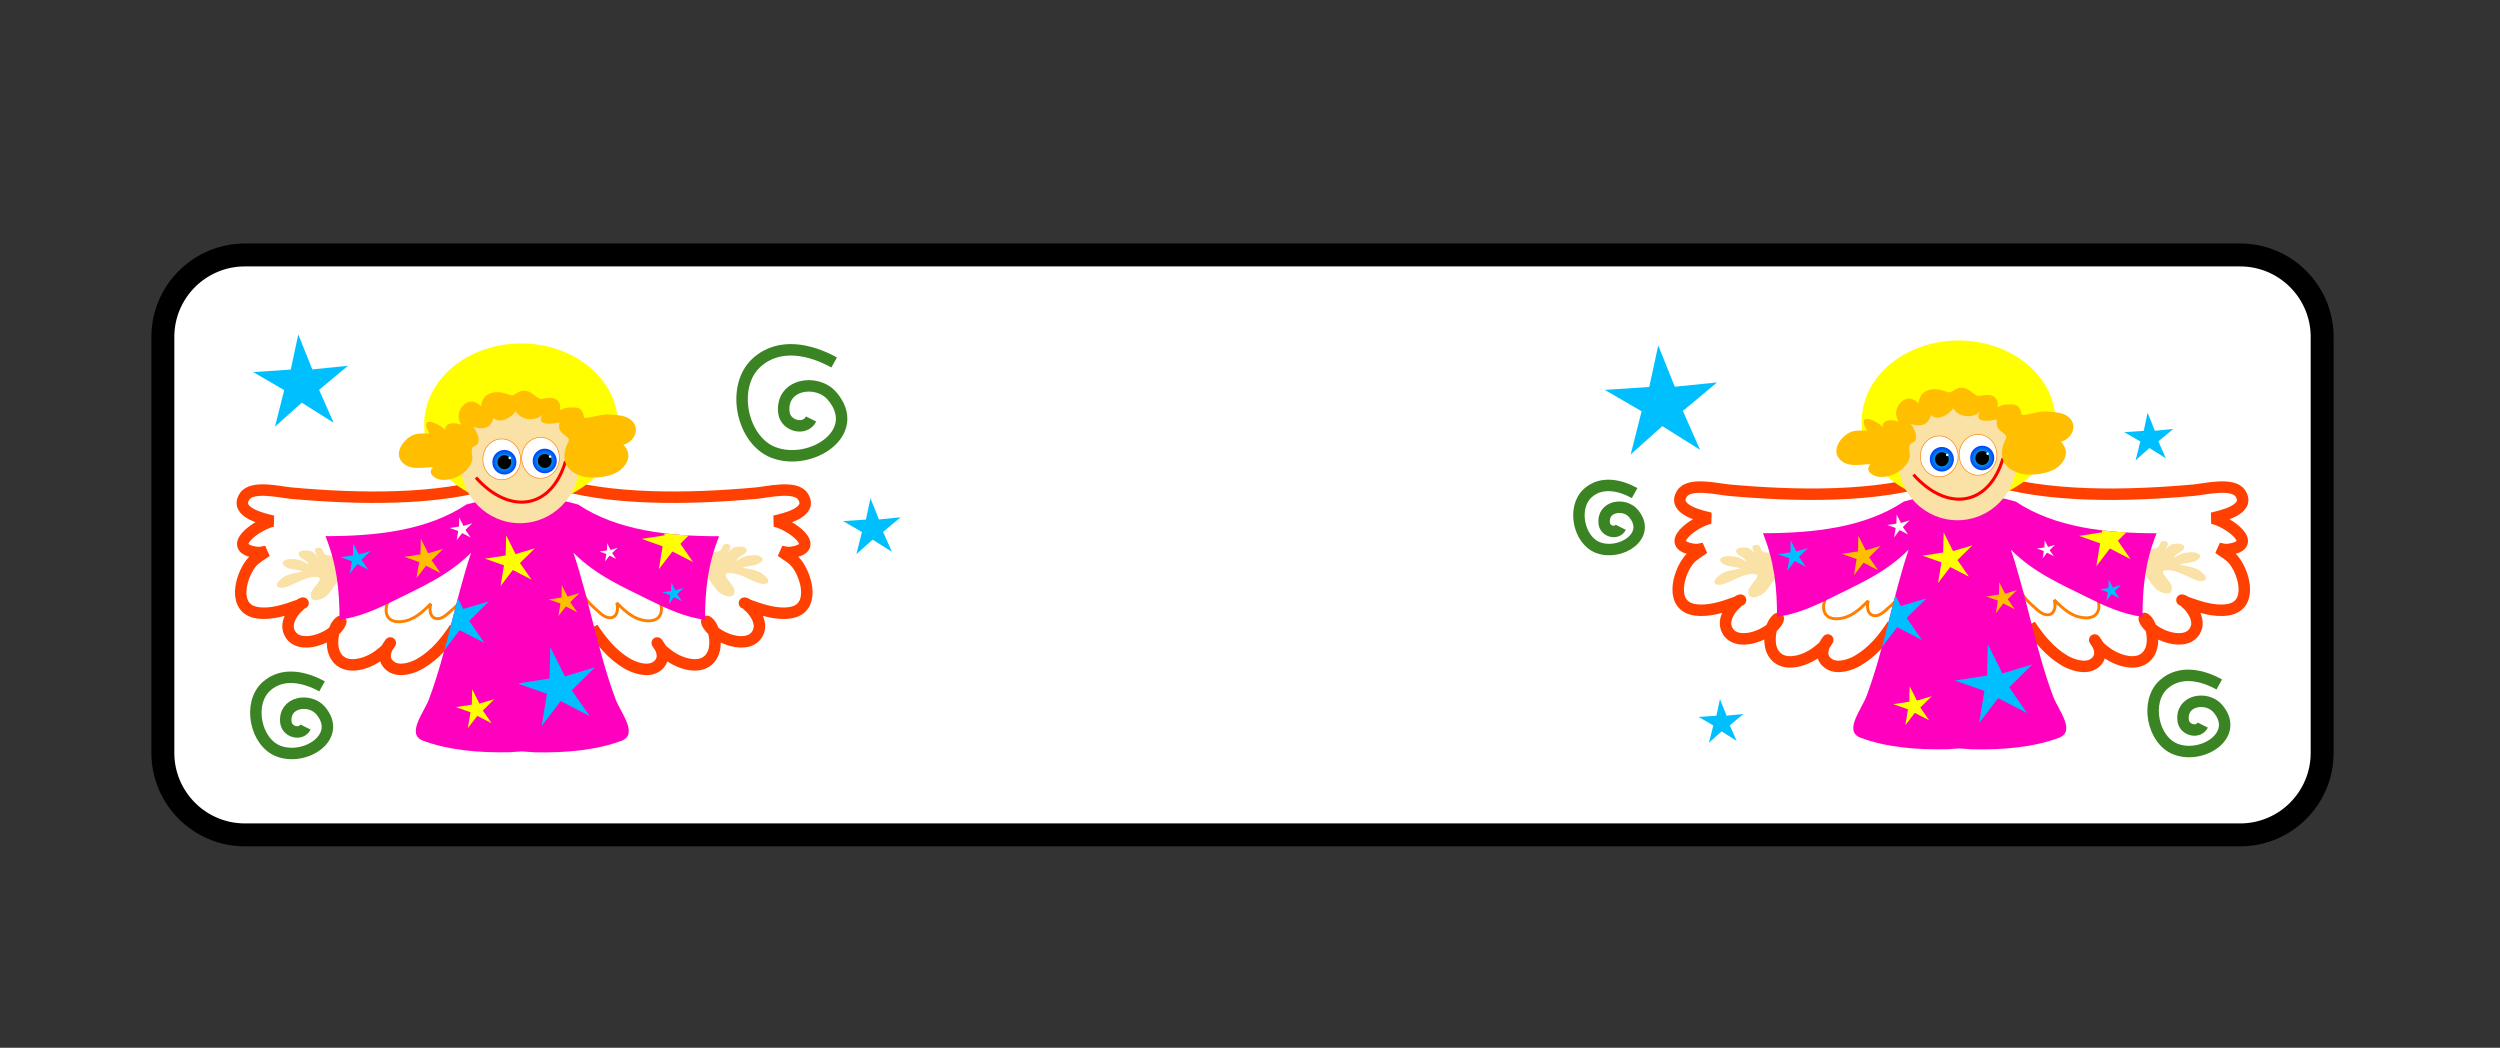 <?xml version="1.0" encoding="UTF-8" standalone="no"?>
<!--Generator: Xara Designer (www.xara.com), SVG filter version: 3.0.0.6-->
<svg
    xmlns:inkscape="http://www.inkscape.org/namespaces/inkscape"
    xmlns:rdf="http://www.w3.org/1999/02/22-rdf-syntax-ns#"
    xmlns:ns1="http://sozi.baierouge.fr"
    xmlns:dc="http://purl.org/dc/elements/1.1/"
    xmlns="http://www.w3.org/2000/svg"
    xmlns:cc="http://web.resource.org/cc/"
    xmlns:xlink="http://www.w3.org/1999/xlink"
    xmlns:sodipodi="http://sodipodi.sourceforge.net/DTD/sodipodi-0.dtd"
    version="1.1"
    fill-rule="evenodd"
    stroke-linejoin="bevel"
    viewBox="0 0 872.506 365.67"
    stroke-width=".501"
    overflow="visible"
  >
  <rect x="0" y="0" width="872.506" height="365.67" fill="#333333" stroke="none"/>
  <defs
    >
    <radialGradient
        id="RadialGradient"
        gradientUnits="userSpaceOnUse"
        cy="0"
        cx="0"
        gradientTransform="translate(176.01 204.33) scale(1 1.001)"
        r="4.201"
      >
      <stop
          stop-color="#00ffbf"
          offset="0"
      />
      <stop
          stop-color="#0040ff"
          offset="1"
      />
    </radialGradient
    >
    <radialGradient
        id="RadialGradient_1"
        gradientUnits="userSpaceOnUse"
        cy="0"
        cx="0"
        gradientTransform="translate(190.1 204.78) scale(1 1)"
        r="4.207"
      >
      <stop
          stop-color="#00ffbf"
          offset="0"
      />
      <stop
          stop-color="#0040ff"
          offset="1"
      />
    </radialGradient
    >
    <radialGradient
        id="RadialGradient_2"
        gradientUnits="userSpaceOnUse"
        cy="0"
        cx="0"
        gradientTransform="translate(677.7 205.37) scale(1 1.001)"
        r="4.201"
      >
      <stop
          stop-color="#00ffbf"
          offset="0"
      />
      <stop
          stop-color="#0040ff"
          offset="1"
      />
    </radialGradient
    >
    <radialGradient
        id="RadialGradient_3"
        gradientUnits="userSpaceOnUse"
        cy="0"
        cx="0"
        gradientTransform="translate(691.78 205.81)"
        r="4.207"
      >
      <stop
          stop-color="#00ffbf"
          offset="0"
      />
      <stop
          stop-color="#0040ff"
          offset="1"
      />
    </radialGradient
    >
  </defs
  >
  <g
      id="Document"
      font-size="16"
      transform="scale(1 -1)"
      stroke="black"
      font-family="Times New Roman"
      fill="none"
    >
    <g
        id="Spread"
        transform="translate(0 -365.67)"
      >
      <g
          id="Layer 1"
        >
        <g
            id="Group"
            stroke-miterlimit="79.84"
          >
          <path
              stroke-linejoin="round"
              d="m56.843 248.07v-145.15c0-15.802 12.824-28.626 28.623-28.626h696.35c15.8 0 28.62 12.824 28.62 28.626v145.15c0 15.8-12.82 28.62-28.62 28.62h-696.35c-15.803 0-28.627-12.82-28.627-28.62z"
              stroke="#000000"
              stroke-linecap="round"
              stroke-width="8"
              fill="#ffffff"
          />
          <path
              d="m191.76 197.72c20.48-6.84 48.92-6.27 72.25-4.15 3.89 0.36 13.59 2.77 16.18-1.12 3.87-5.8-7.02-7.96-9.79-8.65 5.35-1.08 17.05-9.4 5.65-10.92-1.32-0.18-2.36 0.17-3.39 0.37 1.78-1.33 3.81-2.31 5.28-4.13 3.8-4.76 6.67-16.04-2.26-17.31-4.89-0.71-9.94 1.07-14.3 2.63-0.54 0.18-0.96 0.66-1.51 0.75-0.28 0.05 0.59-0.15 0.75-0.38 0.57-0.75 1.29-1.15 1.88-1.88 1.46-1.75 3.28-4.7 2.26-7.52-2.64-7.41-15.87-2.46-18.06 3.01-0.42 1.04 0.94-0.16 1.51-1.13 1.3-2.24 1.85-6.68 0.75-9.41-2.76-6.9-11.48-4.12-15.81-0.75-0.63 0.49-1.27 0.98-1.88 1.5-0.51 0.45-2.06 2.86-1.89 2.63 2.02-2.49 2.91-6.09-0.37-8.28-3.05-2.03-7.73-0.3-10.17 1.13-5.24 3.11-8.77 7.53-12.03 12.43 2.91-5.83-1.4-8.79-7.16-6.78-3.86 1.36-6.81 4.4-9.77 7.53-2.74 2.89-4.97 6.95-6.4 10.54-0.43 1.05-0.01 1.74-0.76 2.63-1.18 1.42-3.76 1.54-5.26 2.64-2.62 1.89-7.5 6.44-5.27 9.78-7.01 14.02 5.72 24.84 19.57 24.84z"
              stroke="#ff4000"
              stroke-width="4"
              fill="#ffffff"
          />
          <path
              stroke="#ff7f00"
              stroke-width="1.026"
              d="m239.1 166.21c0.52-0.78 1.12-1.52 1.56-2.35 0.22-0.41 0.58-0.74 0.78-1.17 2.15-4.57-0.58-9.23-6.25-7.81-2.2 0.55-4.79 2.12-6.64 3.52 3.29-3.3 3.59-9.87-2.74-9.39-4.5 0.35-7.45 3.16-10.55 6.26 1.2-4.77-2.05-6.99-5.86-3.52-2.62 2.39-5.66 4.62-6.26 8.21"
              fill="none"
          />
          <path
              d="m173.84 197.72c-20.49-6.84-48.92-6.27-72.26-4.15-3.891 0.36-13.59 2.77-16.183-1.12-3.867-5.8 7.023-7.96 9.782-8.66-5.346-1.07-17.038-9.39-5.64-10.91 1.314-0.18 2.359 0.17 3.387 0.37-1.773-1.33-3.809-2.31-5.272-4.13-3.794-4.76-6.675-16.04 2.258-17.31 4.889-0.71 9.936 1.07 14.298 2.63 0.53 0.18 0.95 0.66 1.51 0.75 0.28 0.05-0.59-0.15-0.76-0.38-0.56-0.75-1.27-1.16-1.87-1.88-1.47-1.75-3.277-4.7-2.27-7.53 2.64-7.4 15.89-2.45 18.07 3.02 0.42 1.04-0.93-0.16-1.5-1.14-1.31-2.23-1.85-6.67-0.75-9.4 2.75-6.9 11.48-4.12 15.8-0.76 0.64 0.5 1.28 0.99 1.88 1.51 0.52 0.45 2.06 2.86 1.88 2.63-2-2.5-2.9-6.09 0.38-8.28 3.06-2.03 7.73-0.3 10.16 1.13 5.25 3.11 8.78 7.53 12.04 12.43-2.92-5.83 1.4-8.79 7.15-6.78 3.87 1.36 6.82 4.4 9.79 7.52 2.72 2.9 4.96 6.96 6.4 10.55 0.41 1.05 0.01 1.74 0.75 2.63 1.18 1.42 3.75 1.53 5.26 2.64 2.61 1.89 7.5 6.44 5.27 9.78 7.01 14.02-5.72 24.84-19.56 24.84z"
              stroke="#ff4000"
              stroke-width="4"
              fill="#ffffff"
          />
          <path
              stroke="#ff7f00"
              stroke-width="1.026"
              d="m126.49 165.89c-0.51-0.78-1.11-1.52-1.56-2.34-0.22-0.42-0.58-0.75-0.78-1.17-2.15-4.58 0.58-9.24 6.26-7.82 2.2 0.55 4.79 2.13 6.64 3.52-3.3-3.29-3.6-9.87 2.73-9.39 4.51 0.35 7.45 3.16 10.55 6.26-1.19-4.77 2.05-6.99 5.86-3.52 2.63 2.39 5.66 4.62 6.25 8.21"
              fill="none"
          />
          <path
              stroke-linejoin="miter"
              d="m240.65 167.62c5.67-0.82 6.43-4.3 9.78-8.21 1.28-1.49 6.36-3.61 5.86 0.39-0.28 2.25-5.63 5.87-1.56 5.87 3.53 0 6.99-2.47 10.16-3.53 2.37-0.79 4.6 0.09 2.34 2.34-2.34 2.35-5.09 2.36-8.21 3.14 1.94 0.64 5.19 0.49 6.65 1.95 1.57 1.58-0.96 2.35-2.35 2.35-2.64 0-4.29-0.65-6.25-1.96 0.6 1.8 3.21 1.98 3.51 3.52 0.34 1.68-3.18 1.58-4.29 1.16-0.97-0.35-1.93-1.53-2.74-2.33 1.03 1.02 2.39 3.51 0 3.51-1.84 0-1-1.53-2.34-2.34-3.36-2.02-13.23 4.64-11.33-3.91 0.15-0.68 0.58-1.28 0.77-1.95z"
              stroke="none"
              stroke-width=".259"
              fill="#fae1a6"
          />
          <path
              stroke-linejoin="miter"
              d="m124.15 166.28c-5.67-0.8-6.42-4.29-9.77-8.2-1.28-1.5-6.36-3.61-5.86 0.39 0.28 2.25 5.63 5.86 1.56 5.86-3.55 0-6.99-2.46-10.165-3.52-2.369-0.79-4.601 0.09-2.34 2.35 2.34 2.34 5.095 2.34 8.205 3.12-1.94 0.65-5.18 0.5-6.644 1.96-1.57 1.58 0.954 2.35 2.344 2.35 2.64 0 4.3-0.65 6.25-1.96-0.59 1.79-3.21 1.99-3.51 3.51-0.34 1.68 3.19 1.59 4.3 1.18 0.97-0.36 1.93-1.55 2.73-2.34-1.02 1.01-2.38 3.51 0 3.51 1.85 0 1.01-1.53 2.34-2.35 3.37-2.02 13.24 4.65 11.34-3.9-0.15-0.69-0.59-1.28-0.78-1.96z"
              stroke="none"
              stroke-width=".259"
              fill="#fae1a6"
          />
          <path
              d="m186.67 103.11l-4.55 0.32-4.23-0.29c-10.77-0.24-21.45 0.73-30.27 4.04-5.97 2.24 0.4 9.96 2.05 14.35 6.19 16.52 9.13 34.4 14.76 51.27-8.12-8.12-17.4-11.98-27.07-16.82-5.44-2.72-12.15-5.77-18.85-6.58-0.02 10.41-0.96 19.28-4.93 29.15 17.7 0 35.56 1.96 49.21 11.06 4.49 1.29 9.06 2.1 13.61 2.9l5.28 0.97v0.2l0.54-0.1 0.66 0.12v-0.24l5.28-0.98c4.55-0.8 9.12-1.61 13.61-2.89 13.65-9.1 31.51-11.07 49.21-11.07-3.97-9.86-4.9-18.73-4.92-29.15-6.71 0.82-13.41 3.87-18.86 6.59-9.67 4.84-18.95 8.7-27.07 16.81 5.63-16.86 8.57-34.74 14.76-51.26 1.65-4.39 8.03-12.11 2.06-14.35-8.83-3.31-19.51-4.28-30.28-4.05z"
              stroke="none"
              stroke-width="1.077"
              fill="#ff00bf"
          />
          <path
              stroke-linejoin="miter"
              d="m181.87 245.81c18.68 0 33.83-12.68 33.83-28.29 0-15.62-15.15-28.3-33.83-28.3-18.67 0-33.83 12.68-33.83 28.3 0 15.61 15.16 28.29 33.83 28.29z"
              stroke="none"
              stroke-width="1.077"
              fill="#ffff00"
          />
          <path
              stroke-linejoin="miter"
              d="m181.46 224.89c11.43 0 20.71-9.37 20.71-20.91s-9.28-20.91-20.71-20.91-20.71 9.37-20.71 20.91 9.28 20.91 20.71 20.91z"
              stroke="none"
              stroke-width=".259"
              fill="#fae1a6"
          />
          <path
              stroke-linejoin="miter"
              d="m175.11 212.48c3.63 0 6.58-3.19 6.58-7.12 0-3.94-2.95-7.13-6.58-7.13s-6.58 3.19-6.58 7.13c0 3.93 2.95 7.12 6.58 7.12z"
              stroke="#ff7f00"
              stroke-width=".226"
              fill="#ffffff"
          />
          <path
              stroke-linejoin="miter"
              d="m188.65 213.02c3.63 0 6.58-3.2 6.58-7.13s-2.95-7.13-6.58-7.13-6.58 3.2-6.58 7.13 2.95 7.13 6.58 7.13z"
              stroke="#ff7f00"
              stroke-width=".226"
              fill="#ffffff"
          />
          <path
              stroke="#ff0000"
              stroke-width="1.077"
              d="m166.11 199c11.51-12.98 26.24-11.35 31.27 5.7"
              fill="none"
          />
          <path
              stroke-linejoin="miter"
              d="m176.03 208.64c2.32 0 4.2-1.92 4.2-4.29s-1.88-4.29-4.2-4.29-4.2 1.92-4.2 4.29 1.88 4.29 4.2 4.29z"
              stroke="none"
              stroke-width=".02"
              fill="url(#RadialGradient)"
          />
          <path
              stroke-linejoin="miter"
              d="m176.03 206.8c1.32 0 2.39-1.1 2.39-2.45s-1.07-2.45-2.39-2.45c-1.33 0-2.4 1.1-2.4 2.45s1.07 2.45 2.4 2.45z"
              stroke="none"
              stroke-width=".008"
              fill="#000000"
          />
          <path
              stroke-linejoin="miter"
              d="m177.89 206.31c0.25 0 0.44-0.2 0.44-0.45s-0.19-0.45-0.44-0.45c-0.24 0-0.44 0.2-0.44 0.45s0.2 0.45 0.44 0.45z"
              stroke="none"
              stroke-width="0"
              fill="#ffffff"
          />
          <path
              stroke-linejoin="miter"
              d="m190.11 209.09c2.32 0 4.2-1.92 4.2-4.29s-1.88-4.3-4.2-4.3-4.2 1.93-4.2 4.3 1.88 4.29 4.2 4.29z"
              stroke="none"
              stroke-width=".02"
              fill="url(#RadialGradient_1)"
          />
          <path
              stroke-linejoin="miter"
              d="m190.11 207.25c1.33 0 2.4-1.1 2.4-2.45 0-1.36-1.07-2.46-2.4-2.46-1.32 0-2.4 1.1-2.4 2.46 0 1.35 1.08 2.45 2.4 2.45z"
              stroke="none"
              stroke-width=".008"
              fill="#000000"
          />
          <path
              stroke-linejoin="miter"
              d="m191.98 206.75c0.24 0 0.44-0.2 0.44-0.45 0-0.24-0.2-0.44-0.44-0.44s-0.44 0.2-0.44 0.44c0 0.25 0.2 0.45 0.44 0.45z"
              stroke="none"
              stroke-width="0"
              fill="#ffffff"
          />
          <path
              stroke-linejoin="miter"
              d="m155.07 138.72l0.51 1.84c0.57 2.15 1.13 4.31 1.68 6.47l2.56 9.87 1.89-3.76 8.98 2.68-6.94-6.85 5.33-7.71-8.66 4.47-5.35-7.01z"
              stroke="none"
              stroke-width=".349"
              fill="#00bfff"
          />
          <path
              stroke-linejoin="miter"
              d="m180.57 127.14l10.31-3.62-1.84-11.22 6.63 8.69 10.1-5.22-6.22 8.99 8.09 8-10.47-3.14-5.11 10.16-0.26-10.92-11.23-1.72z"
              stroke="none"
              stroke-width=".418"
              fill="#00bfff"
          />
          <path
              stroke-linejoin="miter"
              d="m191.5 156.46l4.09-1.43-0.73-4.44 2.62 3.44 4-2.07-2.46 3.56 3.2 3.17-4.14-1.24-2.02 4.02-0.11-4.33-4.45-0.68z"
              stroke="none"
              stroke-width=".155"
              fill="#ffbf00"
          />
          <path
              stroke-linejoin="miter"
              d="m229.94 166.99l1.31 8.02-7.38 2.6 8.04 1.23 0.01 0.7 2.56-0.29c1.08-0.11 2.17-0.2 3.27-0.29l2.65-0.13-2.94-2.93 4.44-6.42-7.22 3.72-4.74-6.21z"
              stroke="none"
              stroke-width=".29"
              fill="#ffff00"
          />
          <path
              stroke-linejoin="miter"
              d="m159.07 118.89l5.13-1.8-0.92-5.57 3.3 4.31 5.01-2.59-3.08 4.46 4.01 3.98-5.2-1.56-2.54 5.05-0.12-5.43-5.59-0.85z"
              stroke="none"
              stroke-width=".2"
              fill="#ffff00"
          />
          <path
              stroke-linejoin="miter"
              d="m169.24 170.7l6.64-2.33-1.18-7.23 4.27 5.6 6.51-3.36-4 5.79 5.2 5.15-6.74-2.02-3.29 6.55-0.17-7.04-7.24-1.11z"
              stroke="none"
              stroke-width=".265"
              fill="#ffff00"
          />
          <path
              stroke-linejoin="miter"
              d="m118.82 171.2l4-1.41-0.72-4.35 2.58 3.37 3.91-2.02-2.41 3.48 3.14 3.1-4.06-1.21-1.98 3.94-0.1-4.24-4.36-0.66z"
              stroke="none"
              stroke-width=".155"
              fill="#00bfff"
          />
          <path
              stroke-linejoin="miter"
              d="m141.1 171.33l5.18-1.82-0.93-5.63 3.33 4.36 5.08-2.62-3.12 4.52 4.06 4.01-5.26-1.57-2.57 5.1-0.13-5.49-5.64-0.86z"
              stroke="none"
              stroke-width=".202"
              fill="#ffbf00"
          />
          <path
              stroke-linejoin="miter"
              d="m209.23 173.18l2.39-0.84-0.43-2.6 1.54 2.01 2.34-1.21-1.44 2.09 1.87 1.85-2.42-0.73-1.19 2.36-0.06-2.53-2.6-0.4z"
              stroke="none"
              stroke-width=".084"
              fill="#ffffff"
          />
          <path
              stroke-linejoin="miter"
              d="m231.1 158.96l2.84-1-0.51-3.1 1.83 2.4 2.78-1.44-1.71 2.48 2.23 2.2-2.89-0.86-1.41 2.8-0.07-3.01-3.09-0.47z"
              stroke="none"
              stroke-width=".102"
              fill="#00bfff"
          />
          <path
              stroke-linejoin="miter"
              d="m156.92 181.4l2.99-1.04-0.53-3.26 1.92 2.52 2.93-1.51-1.8 2.61 2.34 2.31-3.03-0.91-1.48 2.95-0.08-3.17-3.26-0.5z"
              stroke="none"
              stroke-width=".108"
              fill="#ffffff"
          />
          <path
              d="m149.94 214.36c-1.83 0-3.93 0.19-5.47-0.4-3.53-1.36-7.71-6.73-3.51-10.16 2.82-2.31 6.55-1.17 10.15-1.17-2.03-2.04 0.34-3.9 2.35-4.31 4.57-0.9 10.29 2.51 11.33 6.65 0.31 1.28-0.49 3.09 0 4.3 0.35 0.88 1.57 0.8 1.95 1.57 1.01 2.01-0.72 4.61-1.56 5.86 3.15-1.05 6.07-0.7 7.04 3.13 2.4-2.42 6.49 0.36 7.81 2.34 1.56-3.11 6.73-3.83 9.38-1.17-2.79-4.18 3.77-3.26 5.86-2.74-1.14-4.54 4.15-4.59 3.13-6.65-2.78-5.55-1.62-10.22 4.68-12.11 4.06-1.22 10.82-0.21 13.69 2.35 2.86 2.54 3.55 5.83 0.78 8.6 3.65 0.9 6.22 5.61 2.74 8.6-2.01 1.71-4.66 1.73-7.43 1.95-3.24 0.24-6.05-1.17-8.99-1.17-0.21 0 0.03 2.91-2.35 3.51-1.2 0.3-4.14 0.17-5.08-0.39-1.8-1.08-0.4 0.41-1.17 1.95-1.25 2.5-3.61 1.94-6.25 1.57-1.76-0.26-3.65 3.58-7.04 2.73-2.37-0.59-2.34-2.17-4.68-1.17-3.18 1.36-7.69 1.12-8.99-2.35-0.72-1.89 0.03-2.17-1.18-1.16-3.11 2.59-6.63-0.33-7.03-3.52-0.2-1.61 0.39-2.34 0.79-3.52-1.55 0.52-3.8 0.89-5.09-0.39-0.91-0.91 0.05-2.41-0.78-1.17-0.6 0.89-6.58 4.42-6.25 1.17 0.12-1.23 0.69-1.6 1.17-2.73z"
              stroke="none"
              stroke-width=".247"
              fill="#ffbf00"
          />
          <path
              stroke-linejoin="miter"
              d="m560.09 229.59l12.83-7.46-3.81-15.07 11.05 9.89 13.16-8.27-5.99 13.57 11.93 9.95-14.75-1.5-5.78 14.43-3.13-14.5-15.51-1.04z"
              stroke="none"
              stroke-width="1"
              fill="#00bfff"
          />
          <path
              stroke="#3b8423"
              stroke-width="4"
              d="m112.39 126.12c-5.85 3.24-13.714 5.14-19.423 0-6.572-5.91-3.828-19.49 4.197-22.58 9.336-3.586 22.586 4.97 14.706 14.18-3.84 4.47-12.985 3.01-12.081-4.2 0.421-3.36 5.301-4.62 6.821-1.58"
              fill="none"
          />
          <path
              d="m693.44 198.75c20.49-6.83 48.92-6.26 72.26-4.14 3.88 0.36 13.59 2.77 16.18-1.12 3.86-5.8-7.02-7.97-9.79-8.66 5.35-1.07 17.05-9.39 5.65-10.91-1.32-0.18-2.36 0.17-3.38 0.37 1.77-1.33 3.8-2.32 5.26-4.14 3.81-4.75 6.68-16.04-2.25-17.31-4.89-0.7-9.94 1.08-14.3 2.64-0.54 0.18-0.96 0.66-1.51 0.75-0.28 0.05 0.59-0.15 0.75-0.38 0.57-0.75 1.28-1.16 1.88-1.88 1.46-1.75 3.28-4.7 2.26-7.53-2.65-7.4-15.88-2.45-18.06 3.02-0.42 1.04 0.94-0.16 1.5-1.13 1.31-2.24 1.85-6.68 0.76-9.41-2.76-6.9-11.49-4.12-15.81-0.76-0.64 0.5-1.28 0.98-1.88 1.51-0.51 0.45-2.06 2.86-1.89 2.63 2.01-2.5 2.91-6.09-0.37-8.28-3.05-2.03-7.73-0.3-10.16 1.13-5.25 3.11-8.78 7.53-12.05 12.43 2.91-5.83-1.39-8.79-7.15-6.78-3.86 1.35-6.81 4.4-9.77 7.53-2.74 2.88-4.97 6.95-6.41 10.54-0.42 1.05-0.01 1.74-0.75 2.63-1.18 1.41-3.76 1.54-5.27 2.63-2.6 1.9-7.49 6.45-5.26 9.79-7.01 14.01 5.72 24.83 19.56 24.83z"
              stroke="#ff4000"
              stroke-width="4"
              fill="#ffffff"
          />
          <path
              stroke="#ff7f00"
              stroke-width="1.03"
              d="m740.79 167.25c0.52-0.78 1.11-1.52 1.56-2.35 0.22-0.41 0.58-0.74 0.78-1.17 2.15-4.58-0.58-9.23-6.25-7.81-2.2 0.55-4.79 2.12-6.65 3.52 3.3-3.3 3.6-9.87-2.74-9.39-4.49 0.35-7.44 3.15-10.54 6.26 1.2-4.78-2.05-6.99-5.87-3.52-2.62 2.39-5.65 4.62-6.25 8.21"
              fill="none"
          />
          <path
              d="m675.52 198.75c-20.48-6.83-48.91-6.26-72.25-4.14-3.89 0.36-13.59 2.77-16.19-1.12-3.86-5.8 7.03-7.97 9.79-8.66-5.35-1.07-17.04-9.39-5.64-10.91 1.31-0.18 2.36 0.17 3.38 0.37-1.77-1.33-3.8-2.32-5.27-4.14-3.79-4.75-6.68-16.04 2.26-17.31 4.89-0.7 9.94 1.08 14.3 2.64 0.53 0.18 0.95 0.66 1.51 0.75 0.27 0.04-0.59-0.15-0.75-0.38-0.57-0.75-1.28-1.16-1.89-1.88-1.46-1.75-3.27-4.7-2.26-7.53 2.64-7.4 15.88-2.45 18.07 3.02 0.42 1.04-0.94-0.16-1.51-1.14-1.3-2.23-1.84-6.68-0.75-9.4 2.76-6.9 11.49-4.12 15.81-0.76 0.63 0.5 1.27 0.98 1.88 1.51 0.51 0.45 2.06 2.85 1.88 2.63-2-2.5-2.9-6.09 0.38-8.28 3.05-2.03 7.73-0.3 10.16 1.13 5.25 3.1 8.78 7.53 12.04 12.43-2.92-5.83 1.4-8.79 7.15-6.78 3.87 1.35 6.82 4.39 9.79 7.52 2.72 2.89 4.96 6.96 6.39 10.55 0.42 1.05 0.02 1.74 0.75 2.62 1.19 1.42 3.77 1.54 5.27 2.64 2.61 1.9 7.5 6.45 5.27 9.79 7.01 14.01-5.73 24.83-19.57 24.83z"
              stroke="#ff4000"
              stroke-width="4"
              fill="#ffffff"
          />
          <path
              stroke="#ff7f00"
              stroke-width="1.03"
              d="m628.18 166.93c-0.52-0.78-1.12-1.52-1.56-2.35-0.22-0.41-0.58-0.74-0.78-1.17-2.15-4.57 0.58-9.23 6.25-7.81 2.2 0.55 4.79 2.12 6.65 3.51-3.3-3.29-3.61-9.86 2.73-9.38 4.51 0.35 7.45 3.15 10.55 6.26-1.19-4.78 2.05-6.99 5.86-3.52 2.63 2.39 5.66 4.62 6.25 8.21"
              fill="none"
          />
          <path
              stroke-linejoin="miter"
              d="m742.34 168.65c5.67-0.81 6.42-4.29 9.77-8.21 1.29-1.49 6.37-3.6 5.86 0.4-0.28 2.24-5.63 5.86-1.56 5.86 3.54 0 7-2.46 10.16-3.52 2.38-0.79 4.61 0.08 2.35 2.34-2.35 2.35-5.1 2.35-8.21 3.13 1.94 0.65 5.19 0.49 6.65 1.96 1.57 1.58-0.96 2.35-2.35 2.35-2.64 0-4.3-0.66-6.25-1.96 0.6 1.8 3.21 1.99 3.51 3.52 0.34 1.68-3.18 1.58-4.3 1.16-0.97-0.36-1.93-1.54-2.73-2.34 1.03 1.03 2.39 3.52 0 3.52-1.84 0-1-1.54-2.34-2.34-3.36-2.02-13.23 4.64-11.34-3.91 0.16-0.68 0.59-1.28 0.78-1.96z"
              stroke="none"
              stroke-width=".261"
              fill="#fae1a6"
          />
          <path
              stroke-linejoin="miter"
              d="m625.84 167.32c-5.67-0.81-6.42-4.29-9.78-8.21-1.28-1.49-6.36-3.6-5.86 0.4 0.28 2.24 5.64 5.86 1.57 5.86-3.55 0-6.99-2.46-10.17-3.52-2.36-0.79-4.6 0.08-2.34 2.35 2.34 2.34 5.1 2.34 8.21 3.12-1.94 0.65-5.18 0.49-6.64 1.96-1.58 1.57 0.95 2.34 2.34 2.34 2.64 0 4.29-0.64 6.25-1.95-0.6 1.8-3.21 1.99-3.51 3.51-0.34 1.68 3.18 1.59 4.29 1.18 0.98-0.37 1.94-1.55 2.74-2.34-1.02 1.01-2.39 3.51 0 3.51 1.84 0 1.01-1.54 2.34-2.35 3.37-2.02 13.24 4.65 11.34-3.9-0.16-0.69-0.59-1.28-0.78-1.96z"
              stroke="none"
              stroke-width=".261"
              fill="#fae1a6"
          />
          <path
              d="m688.36 104.15l-4.55 0.32-4.23-0.29c-10.78-0.24-21.45 0.72-30.28 4.04-5.96 2.24 0.41 9.96 2.06 14.35 6.19 16.51 9.13 34.39 14.75 51.27-8.11-8.13-17.39-11.98-27.06-16.82-5.45-2.72-12.15-5.78-18.85-6.59-0.03 10.42-0.96 19.29-4.93 29.15 17.7 0 35.56 1.97 49.21 11.07 4.48 1.29 9.06 2.09 13.61 2.9l5.27 0.97v0.2l0.55-0.1 0.66 0.12v-0.24l5.28-0.98c4.55-0.8 9.13-1.61 13.61-2.89 13.65-9.1 31.51-11.07 49.21-11.07-3.97-9.86-4.91-18.73-4.92-29.15-6.71 0.81-13.42 3.87-18.86 6.58-9.67 4.84-18.95 8.71-27.07 16.82 5.62-16.86 8.57-34.74 14.76-51.26 1.65-4.4 8.03-12.11 2.05-14.35-8.82-3.31-19.5-4.28-30.27-4.05z"
              stroke="none"
              stroke-width="1.079"
              fill="#ff00bf"
          />
          <path
              stroke-linejoin="miter"
              d="m683.56 246.84c18.67 0 33.83-12.67 33.83-28.29s-15.16-28.29-33.83-28.29c-18.68 0-33.83 12.67-33.83 28.29s15.15 28.29 33.83 28.29z"
              stroke="none"
              stroke-width="1.079"
              fill="#ffff00"
          />
          <path
              stroke-linejoin="miter"
              d="m683.15 225.93c11.43 0 20.71-9.37 20.71-20.91 0-11.55-9.28-20.92-20.71-20.92s-20.71 9.37-20.71 20.92c0 11.54 9.28 20.91 20.71 20.91z"
              stroke="none"
              stroke-width=".261"
              fill="#fae1a6"
          />
          <path
              stroke-linejoin="miter"
              d="m676.8 213.52c3.63 0 6.58-3.2 6.58-7.13s-2.95-7.13-6.58-7.13c-3.64 0-6.58 3.2-6.58 7.13s2.94 7.13 6.58 7.13z"
              stroke="#ff7f00"
              stroke-width=".226"
              fill="#ffffff"
          />
          <path
              stroke-linejoin="miter"
              d="m690.34 214.06c3.63 0 6.58-3.2 6.58-7.13 0-3.94-2.95-7.13-6.58-7.13-3.64 0-6.58 3.19-6.58 7.13 0 3.93 2.94 7.13 6.58 7.13z"
              stroke="#ff7f00"
              stroke-width=".226"
              fill="#ffffff"
          />
          <path
              stroke="#ff0000"
              stroke-width="1.079"
              d="m667.8 200.04c11.51-12.99 26.24-11.35 31.27 5.69"
              fill="none"
          />
          <path
              stroke-linejoin="miter"
              d="m677.71 209.68c2.32 0 4.2-1.92 4.2-4.29s-1.88-4.3-4.2-4.3-4.2 1.93-4.2 4.3 1.88 4.29 4.2 4.29z"
              stroke="none"
              stroke-width=".024"
              fill="url(#RadialGradient_2)"
          />
          <path
              stroke-linejoin="miter"
              d="m677.71 207.84c1.33 0 2.4-1.1 2.4-2.45 0-1.36-1.07-2.46-2.4-2.46-1.32 0-2.39 1.1-2.39 2.46 0 1.35 1.07 2.45 2.39 2.45z"
              stroke="none"
              stroke-width=".008"
              fill="#000000"
          />
          <path
              stroke-linejoin="miter"
              d="m679.58 207.34c0.24 0 0.44-0.2 0.44-0.44 0-0.25-0.2-0.45-0.44-0.45s-0.44 0.2-0.44 0.45c0 0.24 0.2 0.44 0.44 0.44z"
              stroke="none"
              stroke-width="0"
              fill="#ffffff"
          />
          <path
              stroke-linejoin="miter"
              d="m691.8 210.12c2.32 0 4.2-1.92 4.2-4.29s-1.88-4.29-4.2-4.29-4.2 1.92-4.2 4.29 1.88 4.29 4.2 4.29z"
              stroke="none"
              stroke-width=".024"
              fill="url(#RadialGradient_3)"
          />
          <path
              stroke-linejoin="miter"
              d="m691.8 208.28c1.32 0 2.39-1.1 2.39-2.45s-1.07-2.45-2.39-2.45c-1.33 0-2.4 1.1-2.4 2.45s1.07 2.45 2.4 2.45z"
              stroke="none"
              stroke-width=".008"
              fill="#000000"
          />
          <path
              stroke-linejoin="miter"
              d="m693.67 207.79c0.24 0 0.44-0.2 0.44-0.45s-0.2-0.45-0.44-0.45c-0.25 0-0.44 0.2-0.44 0.45s0.19 0.45 0.44 0.45z"
              stroke="none"
              stroke-width="0"
              fill="#ffffff"
          />
          <path
              stroke-linejoin="miter"
              d="m656.75 139.75l0.52 1.84c0.57 2.16 1.12 4.31 1.68 6.47l2.55 9.87 1.9-3.75 8.97 2.68-6.93-6.85 5.33-7.71-8.66 4.47-5.36-7.02z"
              stroke="none"
              stroke-width=".355"
              fill="#00bfff"
          />
          <path
              stroke-linejoin="miter"
              d="m682.25 128.17l10.31-3.62-1.84-11.22 6.63 8.69 10.1-5.22-6.21 8.99 8.08 8-10.47-3.13-5.1 10.15-0.26-10.92-11.24-1.72z"
              stroke="none"
              stroke-width=".42"
              fill="#00bfff"
          />
          <path
              stroke-linejoin="miter"
              d="m693.19 157.5l4.08-1.43-0.73-4.44 2.63 3.44 3.99-2.07-2.46 3.56 3.2 3.16-4.14-1.24-2.02 4.02-0.1-4.32-4.45-0.68z"
              stroke="none"
              stroke-width=".155"
              fill="#ffbf00"
          />
          <path
              stroke-linejoin="miter"
              d="m731.62 168.02l1.32 8.03-7.38 2.6 8.04 1.22 0.01 0.71 2.55-0.29c1.09-0.11 2.18-0.2 3.28-0.29l2.65-0.13-2.94-2.93 4.44-6.43-7.23 3.73-4.74-6.22z"
              stroke="none"
              stroke-width=".29"
              fill="#ffff00"
          />
          <path
              stroke-linejoin="miter"
              d="m660.76 119.92l5.12-1.8-0.91-5.57 3.29 4.32 5.02-2.59-3.09 4.46 4.02 3.97-5.2-1.55-2.54 5.04-0.13-5.42-5.58-0.86z"
              stroke="none"
              stroke-width=".202"
              fill="#ffff00"
          />
          <path
              stroke-linejoin="miter"
              d="m670.92 171.74l6.65-2.34-1.19-7.23 4.27 5.6 6.51-3.36-4 5.79 5.21 5.16-6.75-2.02-3.29 6.54-0.17-7.04-7.24-1.1z"
              stroke="none"
              stroke-width=".267"
              fill="#ffff00"
          />
          <path
              stroke-linejoin="miter"
              d="m620.5 172.23l4-1.4-0.71-4.35 2.57 3.37 3.92-2.03-2.41 3.49 3.13 3.1-4.06-1.21-1.98 3.93-0.1-4.23-4.36-0.67z"
              stroke="none"
              stroke-width=".155"
              fill="#00bfff"
          />
          <path
              stroke-linejoin="miter"
              d="m642.78 172.37l5.18-1.82-0.92-5.64 3.33 4.37 5.07-2.62-3.12 4.51 4.06 4.02-5.26-1.58-2.56 5.11-0.13-5.49-5.65-0.86z"
              stroke="none"
              stroke-width=".206"
              fill="#ffbf00"
          />
          <path
              stroke-linejoin="miter"
              d="m710.91 174.21l2.39-0.84-0.42-2.6 1.53 2.02 2.35-1.21-1.44 2.08 1.87 1.86-2.43-0.73-1.18 2.36-0.06-2.54-2.61-0.4z"
              stroke="none"
              stroke-width=".088"
              fill="#ffffff"
          />
          <path
              stroke-linejoin="miter"
              d="m732.78 159.99l2.84-1-0.5-3.09 1.82 2.39 2.79-1.43-1.71 2.47 2.22 2.21-2.88-0.86-1.41 2.8-0.07-3.02-3.1-0.47z"
              stroke="none"
              stroke-width=".106"
              fill="#00bfff"
          />
          <path
              stroke-linejoin="miter"
              d="m658.61 182.44l2.99-1.05-0.54-3.25 1.92 2.52 2.93-1.52-1.8 2.61 2.34 2.31-3.03-0.9-1.48 2.94-0.08-3.16-3.25-0.5z"
              stroke="none"
              stroke-width=".112"
              fill="#ffffff"
          />
          <path
              d="m651.63 215.39c-1.84 0-3.93 0.2-5.47-0.39-3.54-1.36-7.72-6.73-3.52-10.16 2.83-2.32 6.56-1.18 10.16-1.18-2.04-2.03 0.34-3.9 2.35-4.3 4.57-0.91 10.29 2.51 11.33 6.65 0.31 1.27-0.49 3.09 0 4.3 0.35 0.87 1.57 0.79 1.95 1.56 1.01 2.02-0.73 4.61-1.56 5.87 3.15-1.05 6.07-0.7 7.03 3.12 2.41-2.42 6.5 0.36 7.82 2.35 1.56-3.11 6.72-3.83 9.38-1.18-2.78-4.17 3.76-3.26 5.86-2.73-1.14-4.54 4.15-4.59 3.12-6.65-2.77-5.55-1.61-10.22 4.69-12.11 4.06-1.22 10.81-0.21 13.69 2.34 2.86 2.55 3.55 5.84 0.78 8.61 3.65 0.9 6.21 5.6 2.74 8.59-2.02 1.72-4.66 1.73-7.43 1.95-3.24 0.25-6.06-1.17-8.99-1.17-0.21 0 0.03 2.92-2.35 3.52-1.2 0.3-4.14 0.17-5.08-0.39-1.8-1.08-0.4 0.41-1.17 1.95-1.25 2.5-3.62 1.94-6.26 1.56-1.76-0.25-3.64 3.59-7.03 2.74-2.37-0.6-2.34-2.17-4.69-1.18-3.18 1.37-7.68 1.13-8.98-2.34-0.72-1.89 0.02-2.17-1.18-1.16-3.11 2.59-6.63-0.33-7.03-3.53-0.21-1.61 0.39-2.33 0.79-3.52-1.55 0.53-3.8 0.9-5.09-0.38-0.91-0.92 0.05-2.42-0.78-1.18-0.6 0.9-6.58 4.43-6.25 1.18 0.12-1.24 0.68-1.6 1.17-2.74z"
              stroke="none"
              stroke-width=".249"
              fill="#ffbf00"
          />
          <path
              stroke-linejoin="miter"
              d="m294.26 183.8l6.56-3.82-1.94-7.71 5.66 5.06 6.73-4.23-3.07 6.94 6.11 5.1-7.55-0.77-2.96 7.38-1.6-7.42-7.94-0.53z"
              stroke="none"
              stroke-width=".508"
              fill="#00bfff"
          />
          <path
              stroke-linejoin="miter"
              d="m88.349 235.82l10.841-6.31-3.221-12.74 9.351 8.36 11.12-7-5.07 11.48 10.1 8.41-12.48-1.27-4.88 12.2-2.65-12.26-13.111-0.87z"
              stroke="none"
              stroke-width=".841"
              fill="#00bfff"
          />
          <path
              stroke-linejoin="miter"
              d="m741.38 214.84l5.6-3.25-1.66-6.59 4.83 4.32 5.74-3.61-2.61 5.93 5.21 4.34-6.45-0.65-2.52 6.3-1.36-6.33-6.78-0.46z"
              stroke="none"
              stroke-width=".435"
              fill="#00bfff"
          />
          <path
              stroke-linejoin="miter"
              d="m592.83 115.46l5.12-2.98-1.52-6.02 4.41 3.95 5.26-3.31-2.4 5.42 4.77 3.98-5.89-0.6-2.31 5.76-1.25-5.79-6.19-0.41z"
              stroke="none"
              stroke-width=".396"
              fill="#00bfff"
          />
          <path
              stroke="#3b8423"
              stroke-width="4"
              d="m774.53 126.79c-5.84 3.25-13.71 5.14-19.42 0-6.57-5.91-3.83-19.49 4.2-22.57 9.33-3.6 22.59 4.96 14.7 14.17-3.84 4.47-12.98 3.01-12.08-4.2 0.42-3.36 5.31-4.61 6.83-1.57"
              fill="none"
          />
          <path
              stroke="#3b8423"
              stroke-width="4"
              d="m570.49 193.58c-4.92 2.73-11.55 4.33-16.35 0-5.53-4.98-3.22-16.41 3.53-19.01 7.86-3.02 19.02 4.19 12.38 11.94-3.23 3.77-10.93 2.53-10.17-3.54 0.36-2.83 4.47-3.89 5.75-1.32"
              fill="none"
          />
          <path
              stroke="#3b8423"
              stroke-width="4"
              d="m291.12 239.16c-8.13 4.51-19.08 7.15-27.02 0-9.14-8.22-5.32-27.11 5.84-31.4 12.98-4.99 31.42 6.91 20.45 19.71-5.34 6.23-18.05 4.2-16.8-5.84 0.59-4.67 7.38-6.41 9.49-2.19"
              fill="none"
          />
        </g
        >
      </g
      >
    </g
    >
  </g
  >
</svg
>
